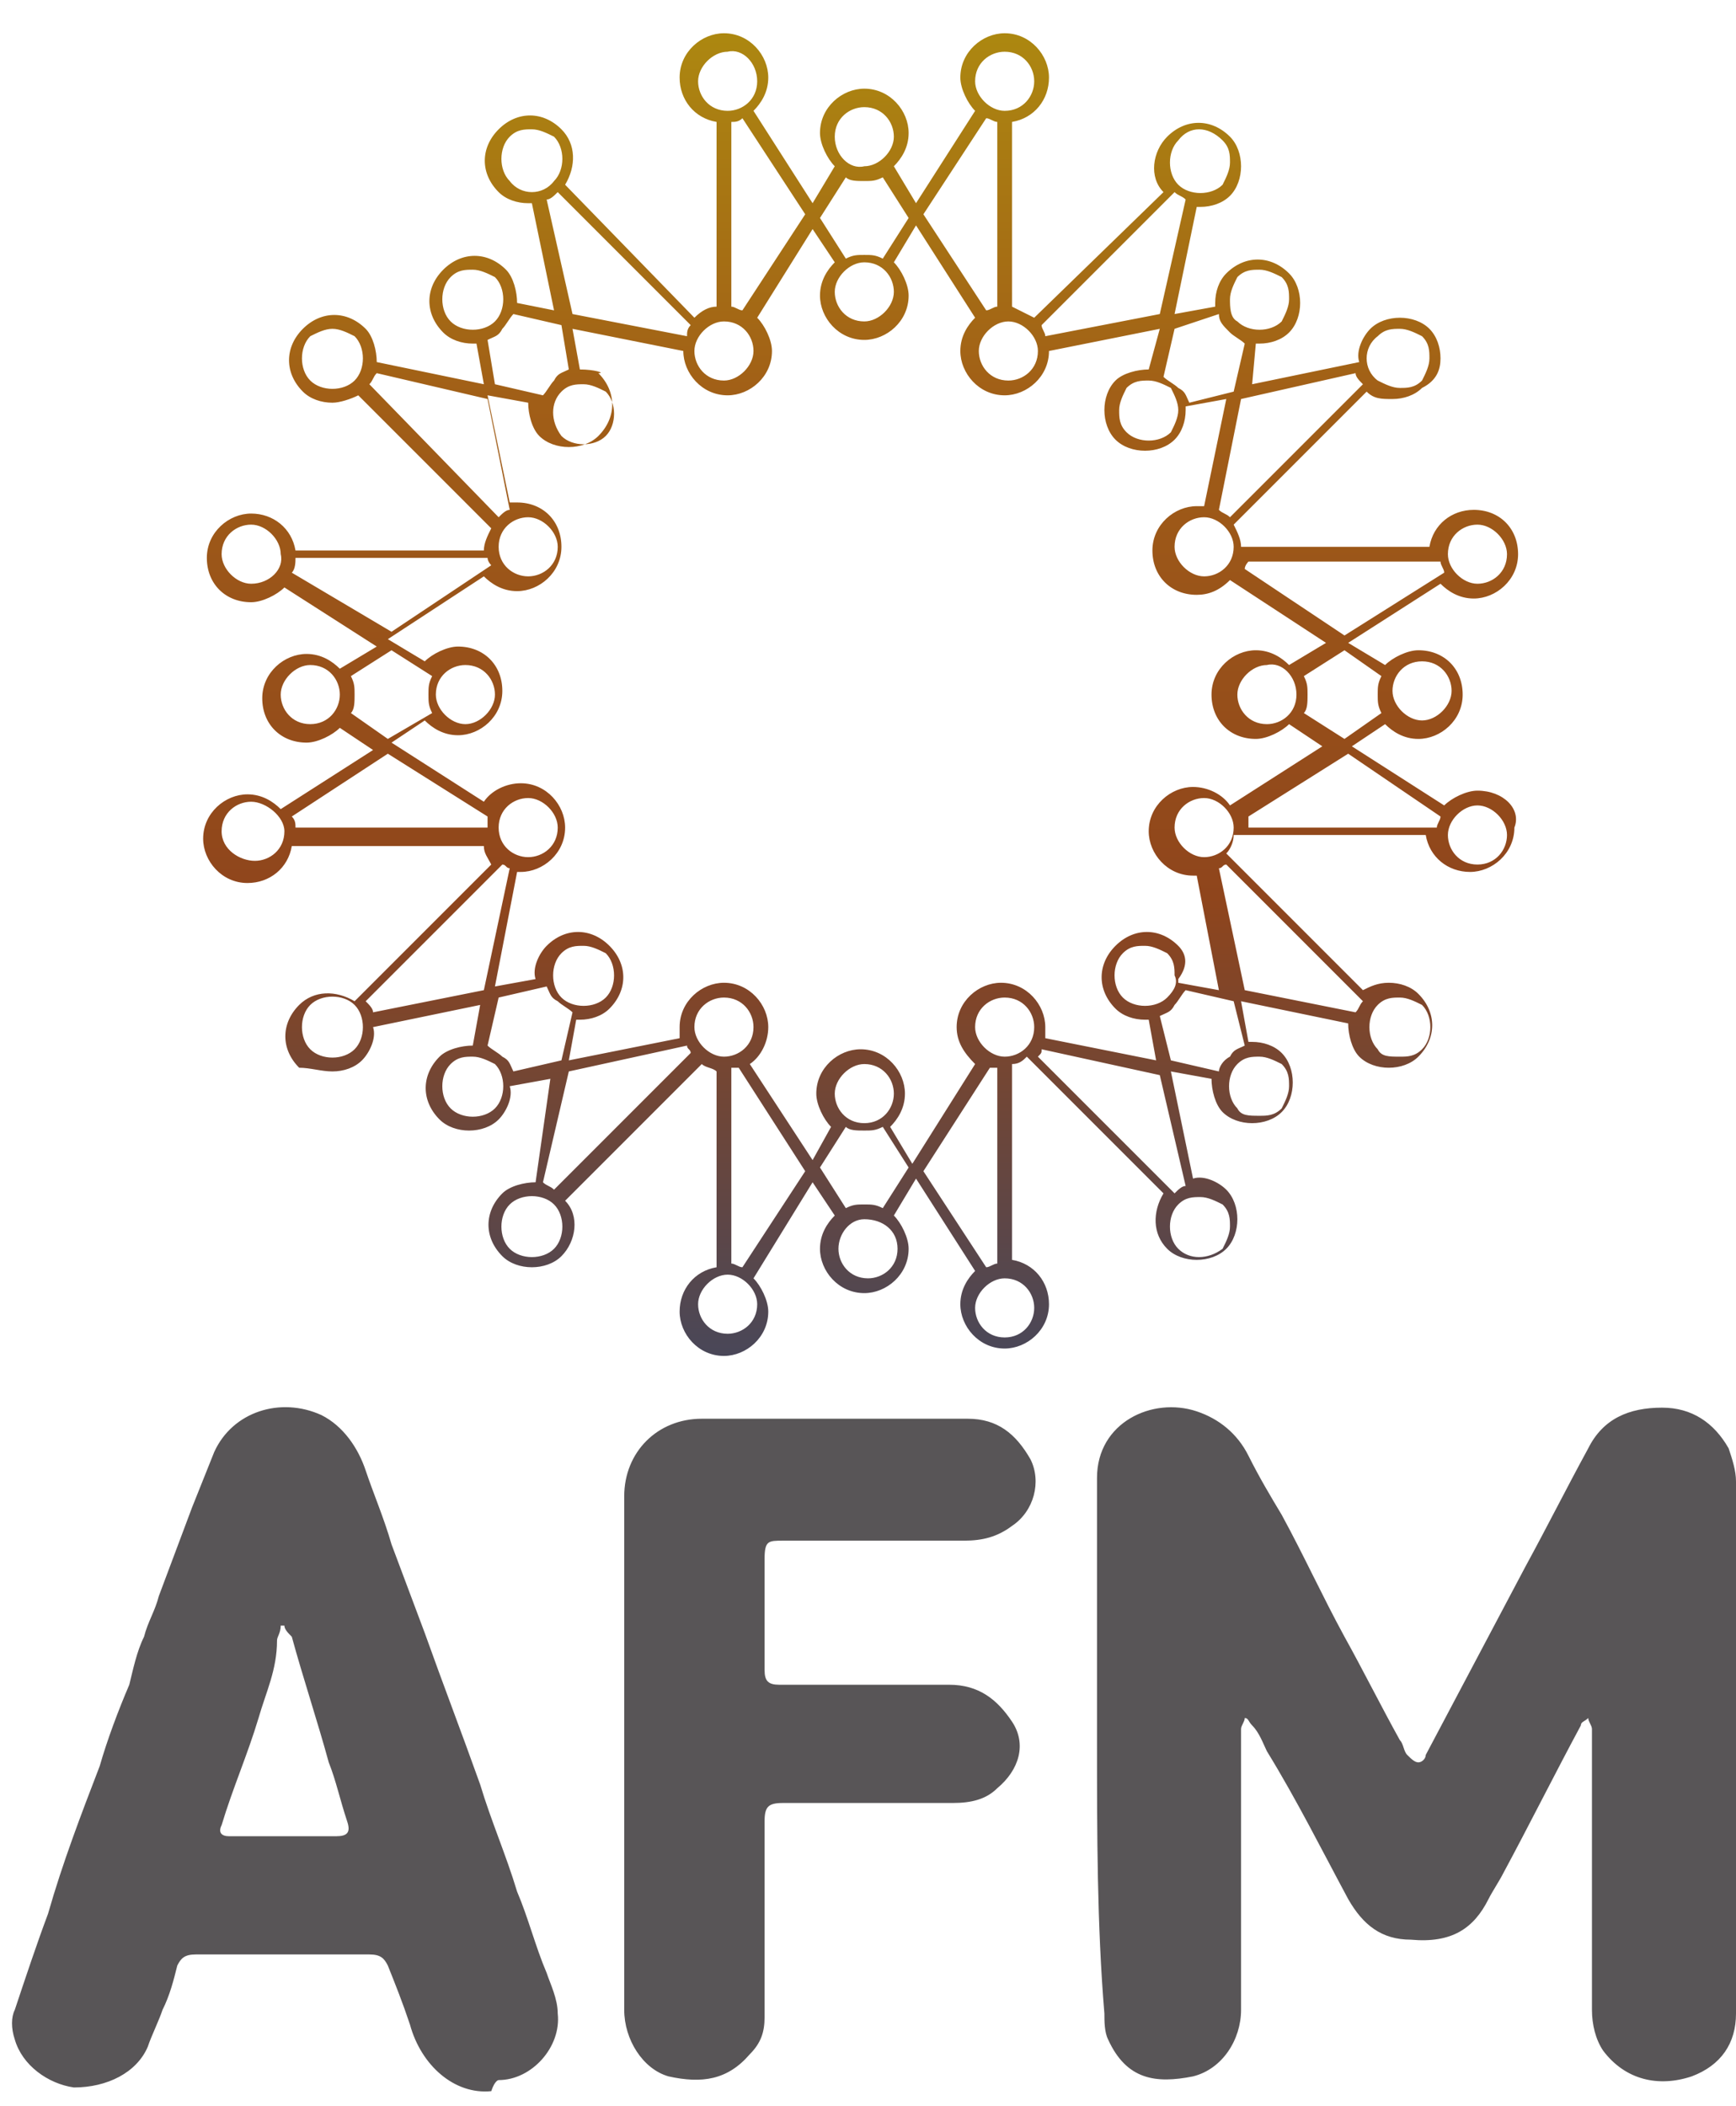 <svg viewBox="0 0 47 57" fill="none" xmlns="http://www.w3.org/2000/svg">
<g clip-path="url(#clip0_325_173)">
<path d="M29.7 47.2V40C29.7 38.5 31.2 37.8 32.4 38.2C33 38.4 33.5 38.8 33.8 39.4C34.1 40 34.4 40.5 34.7 41C35.3 42.1 35.8 43.2 36.4 44.3C36.9 45.2 37.4 46.2 37.9 47.1C38 47.2 38 47.4 38.1 47.5C38.2 47.6 38.3 47.7 38.4 47.7C38.5 47.7 38.6 47.6 38.6 47.5L41.3 42.4C41.9 41.3 42.4 40.3 43 39.2C43.4 38.4 44.1 38.1 45 38.1C45.8 38.1 46.4 38.5 46.8 39.2C46.9 39.5 47 39.8 47 40.1V54.5C47 55.3 46.6 55.9 45.8 56.2C44.9 56.5 44 56.3 43.4 55.5C43.2 55.2 43.1 54.8 43.1 54.4V46.8C43.1 46.7 43 46.6 43 46.5C42.9 46.6 42.8 46.6 42.8 46.7C42.1 48 41.4 49.4 40.7 50.7C40.6 50.9 40.4 51.2 40.3 51.4C39.9 52.2 39.3 52.6 38.2 52.5C37.4 52.5 36.9 52.1 36.5 51.4C35.8 50.1 35.1 48.7 34.3 47.4C34.2 47.2 34.1 46.9 33.9 46.7C33.8 46.6 33.8 46.5 33.7 46.5C33.7 46.6 33.6 46.7 33.6 46.8V54.4C33.6 55.2 33.1 56 32.3 56.2C31.3 56.4 30.5 56.3 30 55.2C29.9 55 29.9 54.7 29.9 54.5C29.7 52.1 29.7 49.6 29.7 47.2ZM13.5 56.3C14.4 56.3 15.2 55.4 15.1 54.5C15.1 54.1 14.9 53.7 14.8 53.4C14.5 52.7 14.3 51.9 14 51.2C13.7 50.2 13.3 49.3 13 48.3C12.5 46.9 12 45.6 11.5 44.2L10.6 41.8C10.4 41.1 10.1 40.4 9.9 39.8C9.7 39.2 9.3 38.6 8.7 38.3C7.6 37.8 6.3 38.2 5.8 39.3L5.2 40.8L4.3 43.2C4.2 43.6 4 43.9 3.9 44.3C3.7 44.7 3.6 45.2 3.5 45.6C3.2 46.3 2.9 47.1 2.7 47.8C2.2 49.1 1.7 50.4 1.3 51.8C1 52.6 0.7 53.5 0.4 54.4C0.3 54.6 0.3 54.9 0.4 55.2C0.6 55.9 1.3 56.4 2 56.5C2.9 56.5 3.7 56.1 4 55.4C4.1 55.1 4.3 54.7 4.4 54.4C4.6 54 4.7 53.6 4.8 53.2C4.9 53 5 52.9 5.3 52.9H10C10.3 52.9 10.4 53 10.5 53.2C10.7 53.7 10.9 54.2 11.1 54.8C11.4 55.9 12.3 56.7 13.3 56.6C13.4 56.3 13.5 56.3 13.5 56.3ZM7.9 44.3C8.2 45.4 8.6 46.6 8.9 47.7C9.1 48.2 9.2 48.7 9.4 49.3C9.5 49.6 9.4 49.7 9.1 49.7H6.2C6 49.7 5.9 49.6 6 49.4C6.3 48.4 6.7 47.5 7 46.5C7.2 45.8 7.5 45.2 7.5 44.4C7.5 44.3 7.6 44.2 7.6 44H7.7C7.7 44.1 7.8 44.2 7.9 44.3ZM16.9 54.4C16.9 55.2 17.4 56 18.1 56.2C19 56.4 19.7 56.3 20.3 55.6C20.6 55.3 20.7 55 20.7 54.6V49.3C20.7 48.9 20.8 48.8 21.2 48.8H25.8C26.3 48.8 26.7 48.7 27 48.4C27.6 47.9 27.8 47.2 27.4 46.6C27 46 26.5 45.6 25.7 45.6H21.1C20.8 45.6 20.7 45.5 20.7 45.2V42.2C20.7 41.7 20.8 41.7 21.2 41.7H26.1C26.6 41.7 27 41.6 27.4 41.3C28 40.9 28.2 40.1 27.9 39.5C27.5 38.8 27 38.4 26.2 38.4H19C17.8 38.4 16.9 39.3 16.9 40.5V54.4Z" fill="#585557"/>
<path d="M40 21.4C39.7 21.4 39.3 21.6 39.1 21.8L36.6 20.2L37.5 19.6C37.7 19.8 38 20 38.4 20C39 20 39.6 19.5 39.6 18.8C39.6 18.1 39.1 17.6 38.4 17.6C38.1 17.6 37.7 17.8 37.5 18L36.5 17.4L39 15.8C39.2 16 39.5 16.2 39.9 16.2C40.5 16.2 41.1 15.7 41.1 15C41.1 14.3 40.6 13.8 39.9 13.8C39.3 13.8 38.8 14.2 38.7 14.8H33.6C33.6 14.6 33.5 14.4 33.4 14.2L37 10.6C37.2 10.8 37.4 10.8 37.7 10.8C38 10.8 38.3 10.7 38.5 10.5C38.9 10.3 39 10 39 9.7C39 9.4 38.9 9.1 38.7 8.9C38.5 8.7 38.2 8.6 37.9 8.6C37.6 8.6 37.3 8.7 37.1 8.9C36.9 9.1 36.7 9.5 36.8 9.8L33.9 10.4L34 9.3H34.1C34.4 9.3 34.7 9.2 34.9 9C35.1 8.8 35.2 8.5 35.2 8.2C35.2 7.9 35.1 7.6 34.9 7.4C34.4 6.9 33.7 6.9 33.2 7.4C33 7.6 32.9 7.9 32.9 8.2V8.3L31.8 8.5L32.4 5.6H32.5C32.8 5.6 33.1 5.5 33.3 5.3C33.5 5.1 33.6 4.8 33.6 4.5C33.6 4.2 33.5 3.9 33.3 3.7C32.8 3.2 32.1 3.2 31.6 3.7C31.2 4.1 31.1 4.8 31.5 5.2L28 8.6L27.4 8.3V3.3C28 3.2 28.4 2.7 28.4 2.1C28.4 1.5 27.9 0.9 27.2 0.9C26.6 0.9 26 1.4 26 2.1C26 2.4 26.2 2.8 26.4 3L24.8 5.5L24.2 4.5C24.4 4.3 24.6 4 24.6 3.6C24.6 3 24.1 2.4 23.4 2.4C22.8 2.4 22.2 2.9 22.2 3.6C22.2 3.9 22.4 4.3 22.6 4.5L22 5.5L20.4 3C20.6 2.8 20.8 2.5 20.8 2.1C20.8 1.5 20.3 0.9 19.6 0.9C19 0.9 18.4 1.4 18.4 2.1C18.4 2.7 18.8 3.2 19.4 3.3V8.3C19.2 8.3 19 8.4 18.8 8.6L15.3 5C15.6 4.5 15.6 3.9 15.2 3.5C14.7 3 14 3 13.5 3.5C13 4 13 4.7 13.5 5.2C13.7 5.4 14 5.5 14.3 5.5H14.4L15 8.4L14 8.2C14 7.9 13.9 7.5 13.7 7.3C13.2 6.8 12.5 6.8 12 7.3C11.5 7.8 11.5 8.5 12 9C12.2 9.2 12.5 9.3 12.8 9.3H12.9L13.1 10.4L10.2 9.8C10.2 9.5 10.1 9.1 9.9 8.9C9.4 8.4 8.7 8.4 8.2 8.9C7.7 9.4 7.7 10.1 8.2 10.6C8.4 10.8 8.7 10.9 9 10.9C9.2 10.9 9.5 10.8 9.7 10.7L13.3 14.3C13.2 14.5 13.1 14.7 13.1 14.9H8C7.9 14.3 7.4 13.9 6.8 13.9C6.2 13.9 5.6 14.4 5.6 15.1C5.6 15.8 6.1 16.3 6.8 16.3C7.1 16.3 7.5 16.1 7.7 15.9L10.2 17.5L9.2 18.1C9 17.9 8.7 17.7 8.3 17.7C7.7 17.7 7.1 18.2 7.1 18.9C7.1 19.6 7.6 20.1 8.3 20.1C8.6 20.1 9 19.9 9.2 19.7L10.1 20.3L7.6 21.9C7.4 21.7 7.1 21.5 6.7 21.5C6.1 21.5 5.5 22 5.5 22.7C5.5 23.3 6 23.9 6.7 23.9C7.3 23.9 7.8 23.5 7.9 22.9H13.1C13.1 23.1 13.2 23.2 13.3 23.4L9.6 27.1C9.1 26.8 8.5 26.8 8.1 27.2C7.6 27.7 7.6 28.4 8.1 28.9C8.4 28.9 8.7 29 9 29C9.3 29 9.6 28.9 9.8 28.7C10 28.5 10.2 28.1 10.1 27.8L13 27.2L12.8 28.3C12.5 28.3 12.1 28.4 11.9 28.6C11.4 29.1 11.4 29.8 11.9 30.3C12.1 30.5 12.4 30.6 12.7 30.6C13 30.6 13.3 30.5 13.5 30.3C13.7 30.1 13.9 29.7 13.8 29.4L14.9 29.2L14.5 32C14.2 32 13.8 32.1 13.6 32.3C13.1 32.8 13.1 33.5 13.6 34C13.8 34.2 14.1 34.3 14.4 34.3C14.7 34.3 15 34.2 15.2 34C15.6 33.6 15.7 32.9 15.3 32.5L19 28.8C19.1 28.9 19.3 28.9 19.4 29V34.3C18.8 34.4 18.4 34.9 18.4 35.5C18.4 36.1 18.9 36.7 19.6 36.7C20.2 36.7 20.8 36.2 20.8 35.5C20.8 35.2 20.6 34.8 20.4 34.6L22 32L22.6 32.9C22.4 33.1 22.2 33.4 22.2 33.8C22.2 34.4 22.7 35 23.4 35C24 35 24.6 34.5 24.6 33.8C24.6 33.5 24.4 33.1 24.2 32.9L24.8 31.9L26.4 34.4C26.2 34.6 26 34.9 26 35.3C26 35.9 26.5 36.5 27.2 36.5C27.8 36.5 28.4 36 28.4 35.3C28.4 34.7 28 34.2 27.4 34.1V28.8C27.6 28.8 27.7 28.7 27.8 28.6L31.5 32.3C31.2 32.8 31.2 33.4 31.6 33.8C31.8 34 32.1 34.1 32.4 34.1C32.7 34.1 33 34 33.2 33.8C33.4 33.6 33.5 33.3 33.5 33C33.5 32.7 33.4 32.4 33.2 32.2C33 32 32.6 31.8 32.3 31.9L31.7 29L32.8 29.2C32.8 29.5 32.9 29.9 33.1 30.1C33.3 30.3 33.6 30.4 33.9 30.4C34.2 30.4 34.5 30.3 34.7 30.1C34.9 29.9 35 29.6 35 29.3C35 29 34.9 28.7 34.7 28.5C34.5 28.3 34.2 28.2 33.9 28.2H33.8L33.6 27.1L36.5 27.7C36.5 28 36.6 28.4 36.8 28.6C37 28.8 37.3 28.9 37.6 28.9C37.9 28.9 38.2 28.8 38.4 28.6C38.9 28.1 38.9 27.4 38.4 26.9C38.2 26.7 37.9 26.6 37.6 26.6C37.3 26.6 37.1 26.7 36.9 26.8L33.2 23.1C33.3 23 33.4 22.8 33.4 22.6H38.6C38.7 23.2 39.2 23.6 39.8 23.6C40.4 23.6 41 23.1 41 22.4C41.2 21.9 40.7 21.4 40 21.4ZM40 23.4C39.5 23.4 39.2 23 39.2 22.6C39.2 22.2 39.6 21.8 40 21.8C40.4 21.8 40.8 22.2 40.8 22.6C40.8 23 40.5 23.4 40 23.4ZM39 22.1C39 22.2 38.9 22.3 38.9 22.4H33.8V22.1L36.5 20.4L39 22.1ZM33.4 22.4C33.4 22.9 33 23.2 32.6 23.2C32.2 23.2 31.8 22.8 31.8 22.4C31.8 21.9 32.2 21.6 32.6 21.6C33 21.6 33.4 22 33.4 22.4ZM31.6 27C31.3 27.3 30.7 27.3 30.4 27C30.1 26.7 30.1 26.1 30.4 25.8C30.6 25.6 30.8 25.6 31 25.6C31.2 25.6 31.4 25.7 31.6 25.8C31.8 26 31.8 26.2 31.8 26.4C31.9 26.6 31.8 26.8 31.6 27ZM31.9 25.6C31.4 25.1 30.7 25.1 30.2 25.6C29.7 26.1 29.7 26.8 30.2 27.3C30.4 27.5 30.7 27.6 31 27.6H31.1L31.3 28.7L28.3 28.1V27.8C28.3 27.2 27.8 26.6 27.1 26.6C26.5 26.6 25.9 27.1 25.9 27.8C25.9 28.2 26.1 28.5 26.4 28.8L24.7 31.5L24.1 30.5C24.3 30.3 24.5 30 24.5 29.6C24.5 29 24 28.4 23.3 28.4C22.7 28.4 22.1 28.9 22.1 29.6C22.1 29.9 22.3 30.3 22.5 30.5L22 31.4L20.3 28.8C20.6 28.6 20.8 28.2 20.8 27.8C20.8 27.2 20.3 26.6 19.6 26.6C19 26.6 18.4 27.1 18.4 27.8V28.1L15.4 28.7L15.6 27.6H15.7C16 27.6 16.3 27.5 16.5 27.3C17 26.8 17 26.1 16.5 25.6C16 25.1 15.3 25.1 14.8 25.6C14.6 25.8 14.4 26.2 14.5 26.5L13.4 26.7L14 23.6H14.1C14.7 23.6 15.3 23.1 15.3 22.4C15.3 21.8 14.8 21.2 14.1 21.2C13.7 21.2 13.3 21.4 13.1 21.7L10.6 20.1L11.5 19.5C11.7 19.7 12 19.9 12.4 19.9C13 19.9 13.6 19.4 13.6 18.7C13.6 18 13.1 17.5 12.4 17.5C12.1 17.5 11.7 17.7 11.5 17.9L10.5 17.3L13.1 15.6C13.3 15.8 13.6 16 14 16C14.6 16 15.2 15.5 15.2 14.8C15.2 14.1 14.7 13.6 14 13.6H13.8L13.2 10.7L14.3 10.9C14.3 11.2 14.4 11.6 14.6 11.8C14.8 12 15.1 12.1 15.4 12.1C15.7 12.1 16 12 16.2 11.8C16.7 11.3 16.7 10.6 16.2 10.1C16.4 10.1 16.1 10 15.7 10L15.5 8.9L18.5 9.5C18.5 10.1 19 10.7 19.7 10.7C20.3 10.7 20.9 10.2 20.9 9.5C20.9 9.2 20.7 8.8 20.5 8.6L22 6.2L22.6 7.1C22.4 7.3 22.2 7.6 22.2 8C22.2 8.6 22.7 9.2 23.4 9.2C24 9.2 24.6 8.7 24.6 8C24.6 7.7 24.4 7.3 24.2 7.1L24.8 6.1L26.4 8.6C26.2 8.8 26 9.1 26 9.5C26 10.1 26.5 10.7 27.2 10.7C27.8 10.7 28.4 10.2 28.4 9.5L31.4 8.9L31.1 10C30.8 10 30.4 10.1 30.2 10.3C30 10.5 29.9 10.8 29.9 11.1C29.9 11.4 30 11.7 30.2 11.9C30.4 12.1 30.7 12.2 31 12.2C31.3 12.2 31.6 12.1 31.8 11.9C32 11.7 32.1 11.4 32.1 11.1V11L33.2 10.8L32.6 13.7H32.4C31.8 13.7 31.2 14.2 31.2 14.9C31.2 15.6 31.7 16.1 32.4 16.1C32.7 16.1 33 16 33.3 15.7L35.9 17.4L34.9 18C34.7 17.8 34.4 17.6 34 17.6C33.4 17.6 32.8 18.1 32.8 18.8C32.8 19.5 33.3 20 34 20C34.3 20 34.7 19.8 34.9 19.6L35.8 20.2L33.3 21.8C33.1 21.5 32.7 21.3 32.3 21.3C31.7 21.3 31.1 21.8 31.1 22.5C31.1 23.1 31.6 23.7 32.3 23.7H32.4L33 26.8L31.9 26.6V26.5C32.2 26.1 32.1 25.8 31.9 25.6ZM26.4 27.8C26.4 27.3 26.8 27 27.2 27C27.7 27 28 27.4 28 27.8C28 28.3 27.6 28.6 27.2 28.6C26.8 28.6 26.4 28.2 26.4 27.8ZM23.4 30.4C22.9 30.4 22.6 30 22.6 29.6C22.6 29.2 23 28.8 23.4 28.8C23.9 28.8 24.2 29.2 24.2 29.6C24.2 30 23.9 30.4 23.4 30.4ZM18.8 27.8C18.8 27.3 19.2 27 19.6 27C20.1 27 20.4 27.4 20.4 27.8C20.4 28.3 20 28.6 19.6 28.6C19.2 28.6 18.8 28.2 18.8 27.8ZM15.2 25.8C15.4 25.6 15.6 25.6 15.8 25.6C16 25.6 16.2 25.7 16.4 25.8C16.7 26.1 16.7 26.7 16.4 27C16.1 27.3 15.5 27.3 15.2 27C14.9 26.7 14.9 26.1 15.2 25.8ZM13.5 22.4C13.5 21.9 13.9 21.6 14.3 21.6C14.7 21.6 15.1 22 15.1 22.4C15.1 22.9 14.7 23.2 14.3 23.2C13.9 23.2 13.5 22.9 13.5 22.4ZM11.8 18.8C11.8 18.3 12.2 18 12.6 18C13.1 18 13.4 18.4 13.4 18.8C13.4 19.2 13 19.6 12.6 19.6C12.2 19.6 11.8 19.2 11.8 18.8ZM13.5 14.8C13.5 14.3 13.9 14 14.3 14C14.7 14 15.1 14.4 15.1 14.8C15.1 15.3 14.7 15.6 14.3 15.6C13.9 15.6 13.5 15.3 13.5 14.8ZM15.2 10.6C15.4 10.4 15.6 10.4 15.8 10.4C16 10.4 16.2 10.5 16.4 10.6C16.7 10.9 16.7 11.5 16.4 11.8C16.1 12.1 15.5 12.1 15.2 11.8C14.9 11.4 14.9 10.9 15.2 10.6ZM19.6 8.7C20.1 8.7 20.4 9.1 20.4 9.5C20.4 9.9 20 10.3 19.6 10.3C19.1 10.3 18.8 9.9 18.8 9.5C18.8 9.1 19.2 8.7 19.6 8.7ZM23.4 7.1C23.9 7.1 24.2 7.5 24.2 7.9C24.2 8.3 23.8 8.7 23.4 8.7C22.9 8.7 22.6 8.3 22.6 7.9C22.6 7.5 23 7.1 23.4 7.1ZM28.1 9.5C28.1 10 27.7 10.3 27.3 10.3C26.8 10.3 26.5 9.9 26.5 9.5C26.5 9.1 26.9 8.7 27.3 8.7C27.7 8.7 28.1 9.1 28.1 9.5ZM31.9 11.1C31.9 11.3 31.8 11.5 31.7 11.7C31.4 12 30.8 12 30.5 11.7C30.3 11.5 30.3 11.3 30.3 11.1C30.3 10.9 30.4 10.7 30.5 10.5C30.7 10.3 30.9 10.3 31.1 10.3C31.3 10.3 31.5 10.4 31.7 10.5C31.8 10.7 31.9 10.9 31.9 11.1ZM33.4 14.8C33.4 15.3 33 15.6 32.6 15.6C32.2 15.6 31.8 15.2 31.8 14.8C31.8 14.3 32.2 14 32.6 14C33 14 33.4 14.4 33.4 14.8ZM35.1 18.8C35.1 19.3 34.7 19.6 34.3 19.6C33.8 19.6 33.5 19.2 33.5 18.8C33.5 18.4 33.9 18 34.3 18C34.7 17.9 35.1 18.3 35.1 18.8ZM38.5 17.9C39 17.9 39.3 18.3 39.3 18.7C39.3 19.1 38.9 19.5 38.5 19.5C38.1 19.5 37.7 19.1 37.7 18.7C37.7 18.3 38 17.9 38.5 17.9ZM37.4 18.3C37.3 18.5 37.3 18.6 37.3 18.8C37.3 19 37.3 19.1 37.4 19.3L36.4 20L35.3 19.3C35.4 19.2 35.4 19 35.4 18.8C35.4 18.6 35.4 18.5 35.3 18.3L36.4 17.6L37.4 18.3ZM36.4 17.2L33.7 15.4C33.7 15.3 33.8 15.2 33.8 15.2H39C39 15.3 39.1 15.4 39.1 15.5L36.4 17.2ZM39.2 15C39.2 14.5 39.6 14.2 40 14.2C40.4 14.2 40.8 14.6 40.8 15C40.8 15.5 40.4 15.8 40 15.8C39.6 15.8 39.2 15.4 39.2 15ZM37.3 9.1C37.5 8.9 37.7 8.9 37.9 8.9C38.1 8.9 38.3 9 38.5 9.1C38.7 9.3 38.7 9.5 38.7 9.7C38.7 9.9 38.6 10.1 38.5 10.3C38.3 10.5 38.1 10.5 37.9 10.5C37.7 10.5 37.5 10.4 37.3 10.3C36.9 10 36.9 9.4 37.3 9.1ZM36.7 10.1C36.7 10.2 36.8 10.3 36.9 10.4L33.3 14C33.2 13.9 33.1 13.9 33 13.8L33.6 10.8L36.7 10.1ZM33.3 8.1C33.3 7.9 33.4 7.7 33.5 7.5C33.7 7.3 33.9 7.3 34.1 7.3C34.3 7.3 34.5 7.4 34.7 7.5C34.9 7.7 34.9 7.9 34.9 8.1C34.9 8.3 34.8 8.5 34.7 8.7C34.4 9 33.8 9 33.5 8.7C33.3 8.6 33.3 8.3 33.3 8.1ZM33 8.5C33 8.7 33.1 8.8 33.3 9C33.4 9.1 33.6 9.2 33.7 9.3L33.4 10.6L32.2 10.9C32.1 10.7 32.1 10.6 31.9 10.5C31.8 10.4 31.6 10.3 31.5 10.2L31.8 8.9L33 8.5ZM31.4 8.5L28.3 9.1C28.3 9 28.2 8.9 28.2 8.8L31.8 5.2C31.9 5.3 32 5.3 32.1 5.4L31.4 8.5ZM33.1 3.8C33.3 4 33.3 4.2 33.3 4.4C33.3 4.6 33.2 4.8 33.1 5C32.8 5.3 32.2 5.3 31.9 5C31.6 4.7 31.6 4.1 31.9 3.8C32.2 3.4 32.7 3.4 33.1 3.8ZM26.4 2.2C26.4 1.7 26.8 1.4 27.2 1.4C27.7 1.4 28 1.8 28 2.2C28 2.6 27.7 3 27.2 3C26.8 3 26.4 2.6 26.4 2.2ZM26.7 3.2C26.8 3.2 26.9 3.3 27 3.3V8.3C26.9 8.3 26.8 8.4 26.7 8.4L25 5.8L26.7 3.2ZM22.6 3.7C22.6 3.2 23 2.9 23.4 2.9C23.9 2.9 24.2 3.3 24.2 3.7C24.2 4.1 23.8 4.5 23.4 4.5C23 4.6 22.6 4.2 22.6 3.7ZM22.9 4.8C23 4.9 23.2 4.9 23.4 4.9C23.6 4.9 23.7 4.9 23.9 4.8L24.6 5.9L23.9 7C23.7 6.9 23.6 6.9 23.4 6.9C23.2 6.9 23.1 6.9 22.9 7L22.2 5.9L22.9 4.8ZM21.8 5.8L20.1 8.4C20 8.4 19.9 8.3 19.8 8.3V3.3C19.9 3.3 20 3.3 20.1 3.2L21.8 5.8ZM20.5 2.2C20.5 2.7 20.1 3 19.7 3C19.2 3 18.9 2.6 18.9 2.2C18.9 1.8 19.3 1.4 19.7 1.4C20.1 1.3 20.5 1.7 20.5 2.2ZM13.8 4.9C13.5 4.6 13.5 4 13.8 3.7C14 3.5 14.2 3.5 14.4 3.5C14.6 3.5 14.8 3.6 15 3.7C15.3 4 15.3 4.6 15 4.9C14.7 5.3 14.1 5.3 13.8 4.9ZM14.8 5.4C14.9 5.4 15 5.3 15.1 5.2L18.7 8.8C18.6 8.9 18.6 9 18.6 9.1L15.5 8.5L14.8 5.4ZM12.2 8.7C11.9 8.4 11.9 7.8 12.2 7.5C12.4 7.3 12.6 7.3 12.8 7.3C13 7.3 13.2 7.4 13.4 7.5C13.7 7.8 13.7 8.4 13.4 8.7C13.1 9 12.5 9 12.2 8.7ZM13.2 9.2C13.4 9.1 13.5 9.1 13.6 8.9C13.7 8.8 13.8 8.6 13.9 8.5L15.2 8.8L15.4 10C15.2 10.1 15.1 10.1 15 10.3C14.9 10.4 14.8 10.6 14.7 10.7L13.4 10.4L13.2 9.2ZM13.2 10.8L13.8 13.8C13.7 13.8 13.6 13.9 13.5 14L10 10.4C10.1 10.3 10.1 10.2 10.2 10.1L13.2 10.8ZM9 8.9C9.2 8.9 9.4 9 9.6 9.1C9.9 9.4 9.9 10 9.6 10.3C9.3 10.6 8.7 10.6 8.4 10.3C8.1 10 8.1 9.4 8.4 9.1C8.6 9 8.8 8.9 9 8.9ZM6.8 15.8C6.4 15.8 6 15.4 6 15C6 14.5 6.4 14.2 6.8 14.2C7.2 14.2 7.6 14.6 7.6 15C7.7 15.4 7.3 15.8 6.8 15.8ZM7.9 15.5C8 15.4 8 15.2 8 15.1H13.2C13.2 15.2 13.3 15.3 13.3 15.3L10.6 17.1L7.9 15.5ZM8.4 19.6C7.9 19.6 7.6 19.2 7.6 18.8C7.6 18.4 8 18 8.4 18C8.9 18 9.2 18.4 9.2 18.8C9.2 19.2 8.9 19.6 8.4 19.6ZM9.5 19.3C9.6 19.2 9.6 19 9.6 18.8C9.6 18.6 9.6 18.5 9.5 18.3L10.6 17.6L11.7 18.3C11.6 18.5 11.6 18.6 11.6 18.8C11.6 19 11.6 19.1 11.7 19.3L10.5 20L9.5 19.3ZM10.5 20.4L13.2 22.1V22.4H8C8 22.3 8 22.2 7.9 22.1L10.5 20.4ZM7.7 22.5C7.7 23 7.3 23.3 6.9 23.3C6.5 23.3 6 23 6 22.5C6 22 6.4 21.7 6.8 21.7C7.2 21.7 7.7 22.1 7.7 22.5ZM9.6 28.4C9.3 28.7 8.7 28.7 8.4 28.4C8.1 28.1 8.1 27.5 8.4 27.2C8.7 26.9 9.3 26.9 9.6 27.2C9.9 27.5 9.9 28.1 9.6 28.4ZM10.1 27.4C10.1 27.3 10 27.2 9.9 27.1L13.6 23.4C13.7 23.4 13.7 23.5 13.8 23.5L13.1 26.8L10.1 27.4ZM13.4 30C13.1 30.3 12.5 30.3 12.2 30C11.9 29.7 11.9 29.1 12.2 28.8C12.4 28.6 12.6 28.6 12.8 28.6C13 28.6 13.2 28.7 13.4 28.8C13.7 29.1 13.7 29.7 13.4 30ZM13.9 29C13.8 28.8 13.8 28.7 13.6 28.6C13.5 28.5 13.3 28.4 13.2 28.3L13.5 27L14.8 26.7C14.9 26.9 14.9 27 15.1 27.1C15.2 27.2 15.4 27.3 15.5 27.4L15.2 28.7L13.9 29ZM15.4 29L18.6 28.3C18.6 28.4 18.7 28.4 18.7 28.5L15 32.2C14.9 32.1 14.8 32.1 14.7 32L15.4 29ZM13.8 33.8C13.5 33.5 13.5 32.9 13.8 32.6C14.1 32.3 14.7 32.3 15 32.6C15.3 32.9 15.3 33.5 15 33.8C14.7 34.1 14.1 34.1 13.8 33.8ZM20.5 35.3C20.5 35.8 20.1 36.1 19.7 36.1C19.2 36.1 18.9 35.7 18.9 35.3C18.9 34.9 19.3 34.5 19.7 34.5C20.1 34.5 20.5 34.9 20.5 35.3ZM20.1 34.3C20 34.3 19.9 34.2 19.8 34.2V28.9H20L21.8 31.7L20.1 34.3ZM24.3 33.8C24.3 34.3 23.9 34.6 23.5 34.6C23 34.6 22.7 34.2 22.7 33.8C22.7 33.4 23 33 23.4 33C23.9 33 24.3 33.3 24.3 33.8ZM23.9 32.7C23.7 32.6 23.6 32.6 23.4 32.6C23.2 32.6 23.1 32.6 22.9 32.7L22.2 31.6L22.9 30.5C23 30.6 23.2 30.6 23.4 30.6C23.6 30.6 23.7 30.6 23.9 30.5L24.6 31.6L23.9 32.7ZM25 31.7L26.8 28.9H27V34.2C26.9 34.2 26.8 34.3 26.7 34.3L25 31.7ZM27.2 36.2C26.7 36.2 26.4 35.8 26.4 35.4C26.4 35 26.8 34.6 27.2 34.6C27.7 34.6 28 35 28 35.4C28 35.8 27.7 36.2 27.2 36.2ZM31.9 33.8C31.6 33.5 31.6 32.9 31.9 32.6C32.1 32.4 32.3 32.4 32.5 32.4C32.7 32.4 32.9 32.5 33.1 32.6C33.3 32.8 33.3 33 33.3 33.2C33.3 33.4 33.2 33.6 33.1 33.8C32.7 34.1 32.2 34.1 31.9 33.8ZM32.1 32.1C32 32.1 31.9 32.2 31.8 32.3L28.1 28.6C28.2 28.5 28.2 28.5 28.2 28.4L31.4 29.1L32.1 32.1ZM33.5 30C33.2 29.7 33.2 29.1 33.5 28.8C33.7 28.6 33.9 28.6 34.1 28.6C34.3 28.6 34.5 28.7 34.7 28.8C34.9 29 34.9 29.2 34.9 29.4C34.9 29.6 34.8 29.8 34.7 30C34.5 30.2 34.3 30.2 34.1 30.2C33.8 30.2 33.6 30.2 33.5 30ZM33.7 28.3C33.5 28.4 33.4 28.4 33.3 28.6C33.1 28.7 33 28.9 33 29L31.7 28.7L31.4 27.5C31.6 27.4 31.7 27.4 31.8 27.2C31.9 27.1 32 26.9 32.1 26.8L33.4 27.1L33.7 28.3ZM33.7 26.8L33 23.5C33.1 23.5 33.1 23.4 33.2 23.4L36.9 27.1C36.8 27.2 36.8 27.3 36.7 27.4L33.7 26.8ZM37.3 28.4C37 28.1 37 27.5 37.3 27.2C37.5 27 37.7 27 37.9 27C38.1 27 38.3 27.1 38.5 27.2C38.8 27.5 38.8 28.1 38.5 28.4C38.3 28.6 38.1 28.6 37.9 28.6C37.6 28.6 37.4 28.6 37.3 28.4Z" fill="url(#paint0_linear_325_173)"/>
</g>
<defs>
<linearGradient id="paint0_linear_325_173" x1="23.3" y1="0.553" x2="23.3" y2="36.912" gradientUnits="userSpaceOnUse">
<stop stop-color="#AD8910"/>
<stop offset="0.286" stop-color="#A15E17"/>
<stop offset="0.653" stop-color="#8F451C"/>
<stop offset="1" stop-color="#484759"/>
</linearGradient>
<clipPath id="clip0_325_173">
<rect width="47" height="57" fill="white"/>
</clipPath>
</defs>
</svg>
